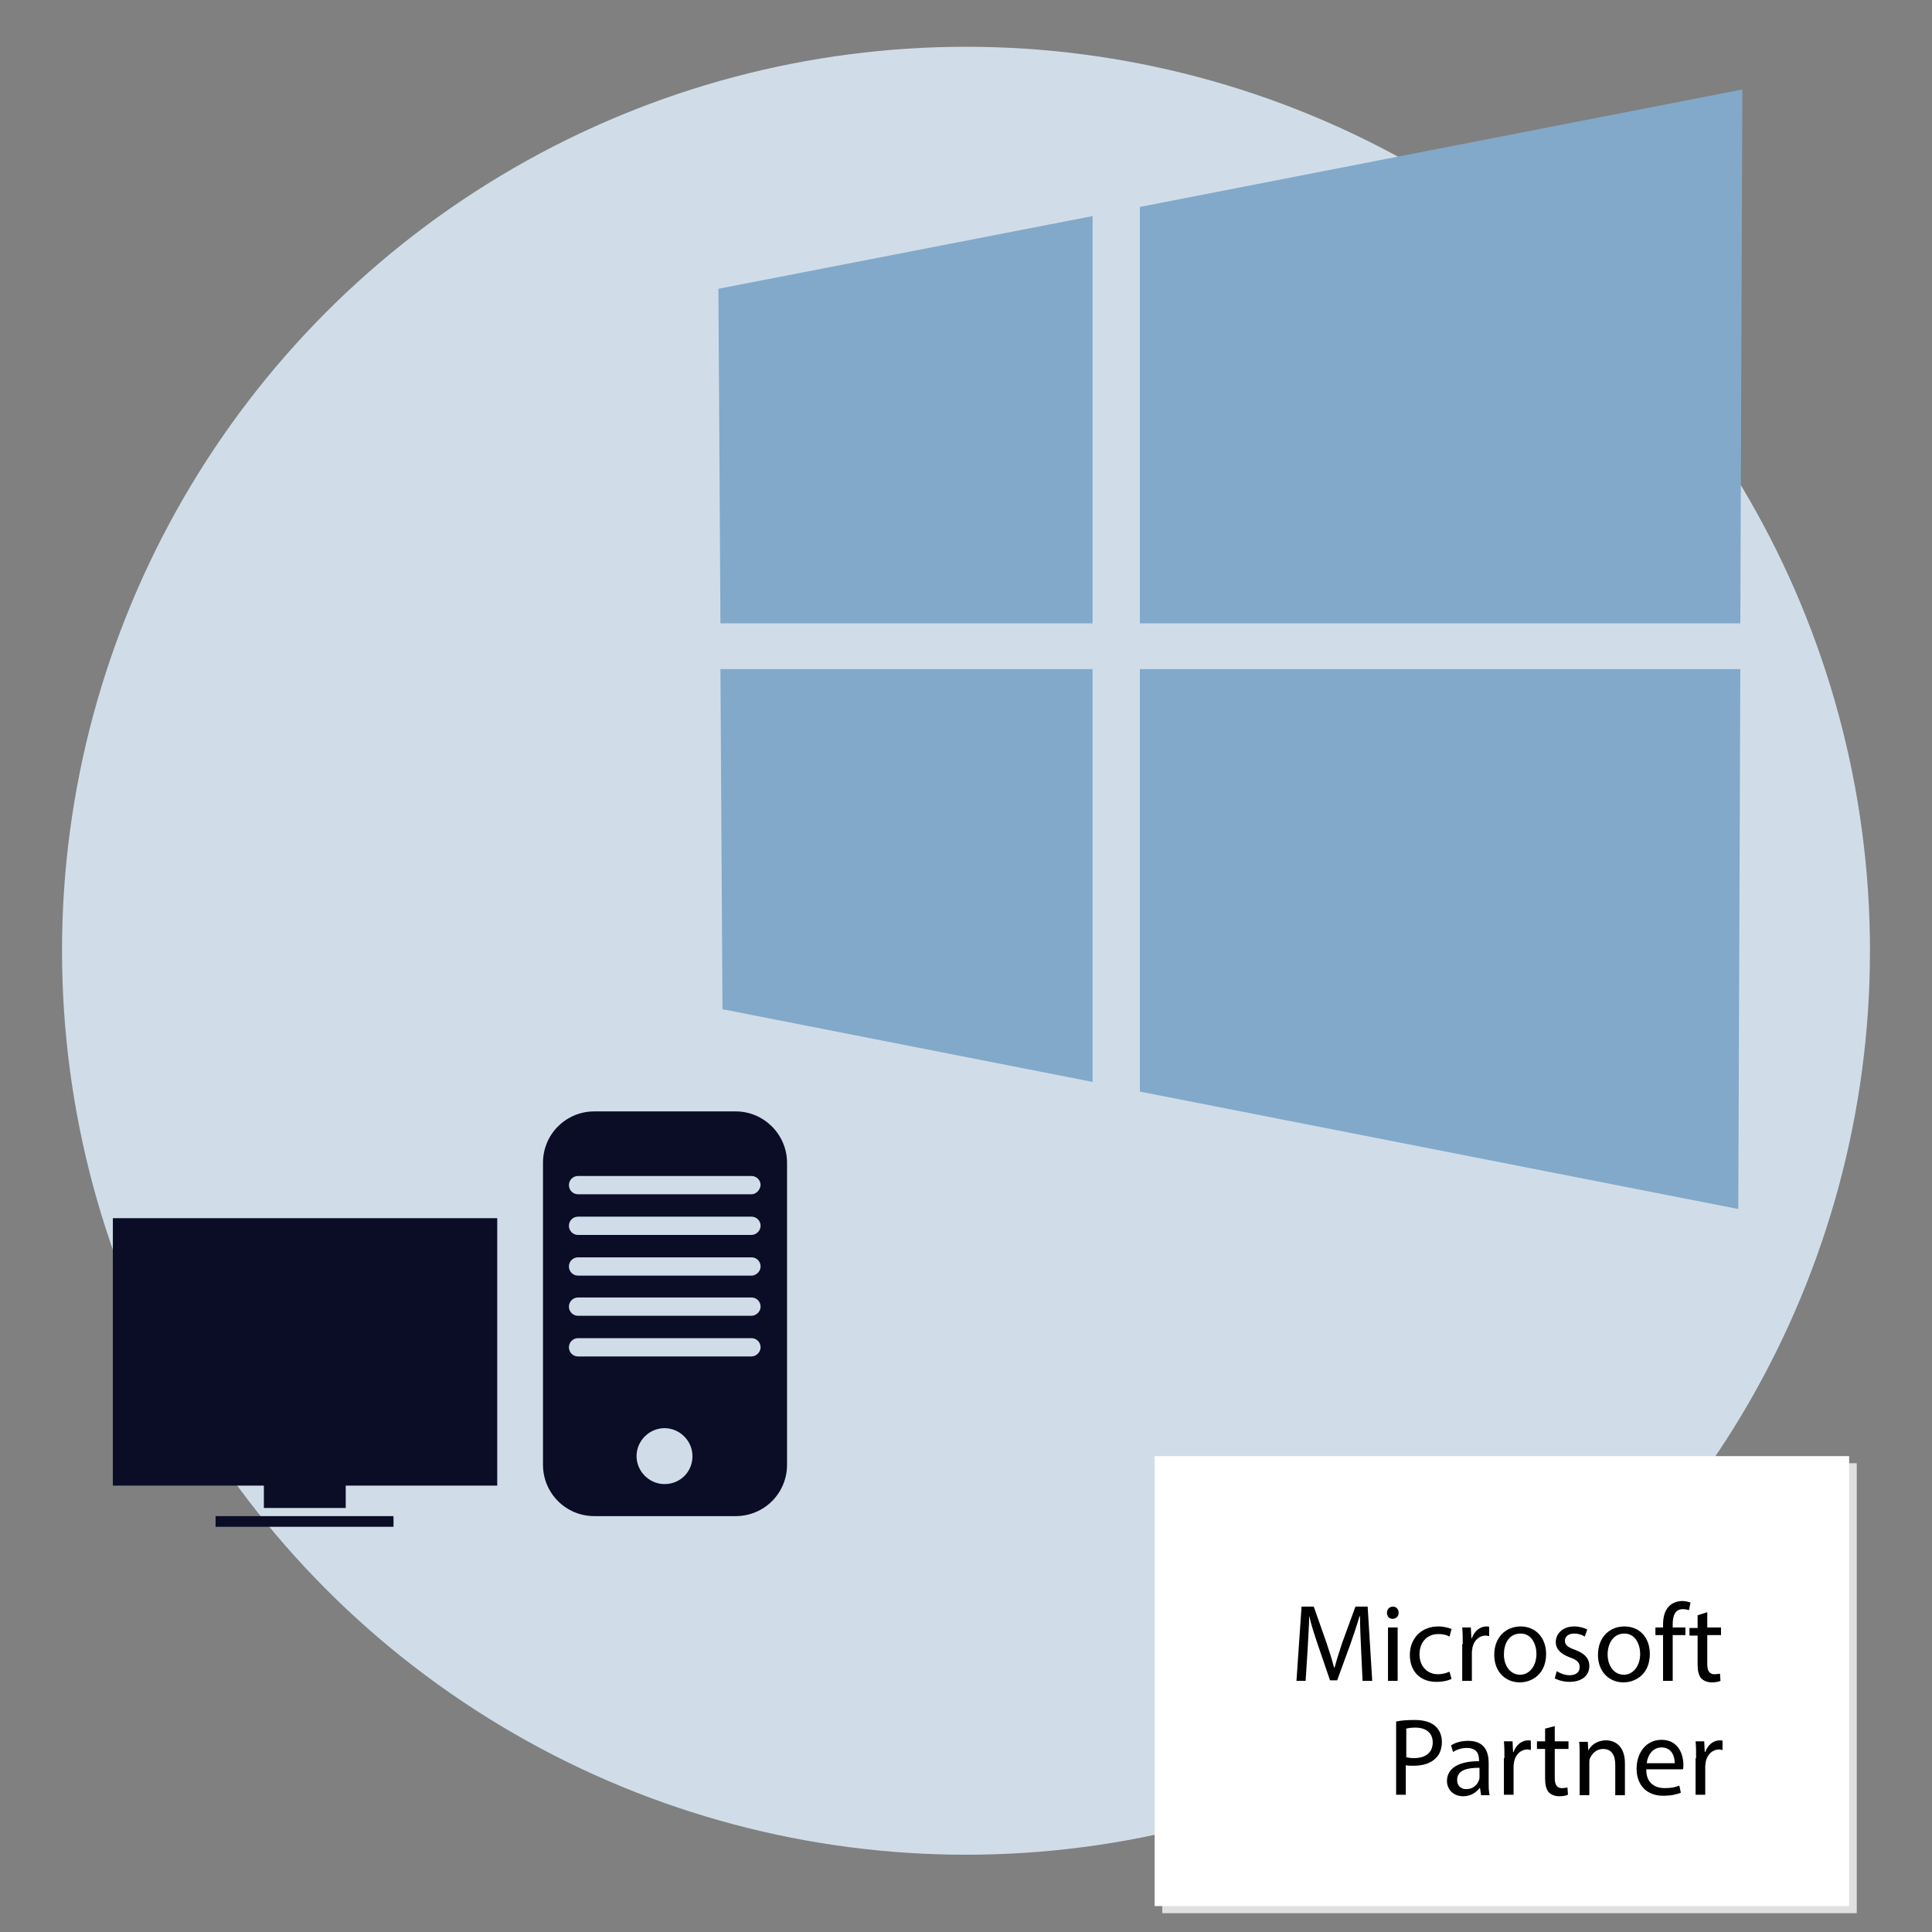 <?xml version="1.0" encoding="utf-8"?>
<!-- Generator: Adobe Illustrator 25.0.1, SVG Export Plug-In . SVG Version: 6.00 Build 0)  -->
<svg version="1.1" xmlns="http://www.w3.org/2000/svg" xmlns:xlink="http://www.w3.org/1999/xlink" x="0px" y="0px"
	 viewBox="0 0 380 380" style="enable-background:new 0 0 380 380;" xml:space="preserve">
<rect x="0" y="0" width="380" height="380" fill="#808080" stroke="none"/>
<style type="text/css">
	.st0{fill:#D0DDE9;}
	.st1{fill:#82A9C9;}
	.st2{fill:#0B0C26;}
	.st3{fill:#E0E0E0;}
	.st4{fill:#FFFFFF;}
</style>
<g id="Ebene_1">
</g>
<g id="Ebene_1_Kopie_Kopie">
	<g>
		<circle class="st0" cx="190" cy="187" r="177.8"/>
		<g>
			<polygon class="st1" points="214.9,42.5 141.3,56.8 141.7,122.6 214.9,122.6 			"/>
			<polygon class="st1" points="342.3,122.6 342.7,17.6 224.2,40.7 224.2,122.6 			"/>
			<polygon class="st1" points="141.7,131.6 142.1,198.5 214.9,212.8 214.9,131.6 			"/>
			<polygon class="st1" points="224.2,214.7 341.9,237.8 342.3,131.6 224.2,131.6 			"/>
		</g>
		<g>
			<g>
				<rect x="22.2" y="239.6" class="st2" width="75.6" height="52.6"/>
				<rect x="51.9" y="291.8" class="st2" width="16.1" height="4.8"/>
				<rect x="42.4" y="298.2" class="st2" width="35" height="2.1"/>
			</g>
			<path class="st2" d="M144.7,218.6h-27.8c-5.6,0-10.1,4.5-10.1,10.1v59.4c0,5.6,4.5,10.1,10.1,10.1h27.8c5.6,0,10.1-4.5,10.1-10.1
				v-59.4C154.8,223.2,150.3,218.6,144.7,218.6z M130.7,291.9c-3,0-5.5-2.5-5.5-5.5c0-3,2.5-5.5,5.5-5.5c3,0,5.5,2.5,5.5,5.5
				C136.2,289.5,133.8,291.9,130.7,291.9z M147.8,266.8h-34.1c-1,0-1.8-0.8-1.8-1.8s0.8-1.8,1.8-1.8h34.1c1,0,1.8,0.8,1.8,1.8
				S148.7,266.8,147.8,266.8z M147.8,258.8h-34.1c-1,0-1.8-0.8-1.8-1.8s0.8-1.8,1.8-1.8h34.1c1,0,1.8,0.8,1.8,1.8
				S148.7,258.8,147.8,258.8z M147.8,250.9h-34.1c-1,0-1.8-0.8-1.8-1.8s0.8-1.8,1.8-1.8h34.1c1,0,1.8,0.8,1.8,1.8
				S148.7,250.9,147.8,250.9z M147.8,242.9h-34.1c-1,0-1.8-0.8-1.8-1.8s0.8-1.8,1.8-1.8h34.1c1,0,1.8,0.8,1.8,1.8
				S148.7,242.9,147.8,242.9z M147.8,234.9h-34.1c-1,0-1.8-0.8-1.8-1.8c0-1,0.8-1.8,1.8-1.8h34.1c1,0,1.8,0.8,1.8,1.8
				C149.5,234.1,148.7,234.9,147.8,234.9z"/>
		</g>
	</g>
	<rect x="228.6" y="287.8" class="st3" width="136.6" height="88.5"/>
	<rect x="227.1" y="286.4" class="st4" width="136.6" height="88.5"/>
	<g>
		<path d="M267.7,324.2c-0.1-2-0.2-4.5-0.2-6.3h-0.1c-0.5,1.7-1.1,3.5-1.8,5.5l-2.6,7.1h-1.4l-2.4-7c-0.7-2.1-1.3-3.9-1.7-5.7h0
			c0,1.8-0.2,4.3-0.3,6.5l-0.4,6.3H255l1-14.6h2.4l2.5,7.1c0.6,1.8,1.1,3.4,1.5,4.9h0.1c0.4-1.5,0.9-3.1,1.5-4.9l2.6-7.1h2.4
			l0.9,14.6H268L267.7,324.2z"/>
		<path d="M275.1,317.2c0,0.7-0.5,1.2-1.2,1.2c-0.7,0-1.1-0.5-1.1-1.2c0-0.7,0.5-1.2,1.2-1.2C274.6,316,275.1,316.5,275.1,317.2z
			 M273,330.6v-10.5h1.9v10.5H273z"/>
		<path d="M285.5,330.2c-0.5,0.3-1.6,0.6-3,0.6c-3.2,0-5.2-2.1-5.2-5.3c0-3.2,2.2-5.6,5.6-5.6c1.1,0,2.1,0.3,2.6,0.5l-0.4,1.5
			c-0.5-0.3-1.2-0.5-2.2-0.5c-2.4,0-3.7,1.8-3.7,4c0,2.4,1.6,3.9,3.6,3.9c1.1,0,1.8-0.3,2.3-0.5L285.5,330.2z"/>
		<path d="M287.7,323.4c0-1.2,0-2.3-0.1-3.3h1.7l0.1,2.1h0.1c0.5-1.4,1.6-2.3,2.9-2.3c0.2,0,0.4,0,0.5,0.1v1.8
			c-0.2,0-0.4-0.1-0.7-0.1c-1.3,0-2.3,1-2.6,2.4c0,0.3-0.1,0.6-0.1,0.9v5.6h-1.9V323.4z"/>
		<path d="M304.1,325.3c0,3.9-2.7,5.6-5.2,5.6c-2.8,0-5-2.1-5-5.4c0-3.5,2.3-5.6,5.2-5.6C302,319.9,304.1,322.1,304.1,325.3z
			 M295.8,325.4c0,2.3,1.3,4,3.2,4c1.8,0,3.2-1.7,3.2-4.1c0-1.8-0.9-4-3.1-4C296.7,321.3,295.8,323.4,295.8,325.4z"/>
		<path d="M306.2,328.7c0.6,0.4,1.6,0.8,2.5,0.8c1.4,0,2-0.7,2-1.6c0-0.9-0.5-1.4-1.9-1.9c-1.9-0.7-2.8-1.7-2.8-3
			c0-1.7,1.4-3.1,3.6-3.1c1.1,0,2,0.3,2.6,0.6l-0.5,1.4c-0.4-0.3-1.2-0.6-2.1-0.6c-1.1,0-1.8,0.6-1.8,1.4c0,0.9,0.6,1.3,2,1.8
			c1.8,0.7,2.8,1.6,2.8,3.2c0,1.8-1.4,3.1-3.9,3.1c-1.1,0-2.2-0.3-2.9-0.7L306.2,328.7z"/>
		<path d="M324.5,325.3c0,3.9-2.7,5.6-5.2,5.6c-2.8,0-5-2.1-5-5.4c0-3.5,2.3-5.6,5.2-5.6C322.5,319.9,324.5,322.1,324.5,325.3z
			 M316.2,325.4c0,2.3,1.3,4,3.2,4c1.8,0,3.2-1.7,3.2-4.1c0-1.8-0.9-4-3.1-4C317.2,321.3,316.2,323.4,316.2,325.4z"/>
		<path d="M327.1,330.6v-9h-1.5v-1.5h1.5v-0.5c0-1.5,0.3-2.8,1.2-3.7c0.7-0.7,1.7-1,2.6-1c0.7,0,1.3,0.2,1.6,0.3l-0.3,1.5
			c-0.3-0.1-0.7-0.2-1.2-0.2c-1.6,0-2,1.4-2,3v0.6h2.5v1.5H329v9H327.1z"/>
		<path d="M335.8,317.1v3h2.7v1.5h-2.7v5.7c0,1.3,0.4,2,1.4,2c0.5,0,0.9-0.1,1.1-0.1l0.1,1.4c-0.4,0.2-1,0.3-1.7,0.3
			c-0.9,0-1.6-0.3-2.1-0.8c-0.5-0.6-0.7-1.5-0.7-2.7v-5.7h-1.6v-1.5h1.6v-2.5L335.8,317.1z"/>
		<path d="M274.6,338.6c0.9-0.2,2.1-0.3,3.6-0.3c1.9,0,3.2,0.4,4.1,1.2c0.8,0.7,1.3,1.8,1.3,3.1c0,1.3-0.4,2.4-1.1,3.1
			c-1,1.1-2.6,1.6-4.5,1.6c-0.6,0-1.1,0-1.5-0.1v5.8h-1.9V338.6z M276.5,345.6c0.4,0.1,0.9,0.2,1.6,0.2c2.3,0,3.7-1.1,3.7-3.1
			c0-1.9-1.4-2.9-3.4-2.9c-0.8,0-1.5,0.1-1.8,0.2V345.6z"/>
		<path d="M291.3,353l-0.2-1.3h-0.1c-0.6,0.8-1.7,1.6-3.2,1.6c-2.1,0-3.2-1.5-3.2-3c0-2.5,2.3-3.9,6.3-3.9v-0.2
			c0-0.9-0.2-2.4-2.4-2.4c-1,0-2,0.3-2.7,0.8l-0.4-1.3c0.9-0.6,2.1-0.9,3.4-0.9c3.2,0,4,2.2,4,4.3v3.9c0,0.9,0,1.8,0.2,2.5H291.3z
			 M291,347.7c-2.1,0-4.4,0.3-4.4,2.4c0,1.2,0.8,1.8,1.8,1.8c1.4,0,2.2-0.9,2.5-1.8c0.1-0.2,0.1-0.4,0.1-0.6V347.7z"/>
		<path d="M295.9,345.8c0-1.2,0-2.3-0.1-3.3h1.7l0.1,2.1h0.1c0.5-1.4,1.6-2.3,2.9-2.3c0.2,0,0.4,0,0.5,0.1v1.8
			c-0.2,0-0.4-0.1-0.7-0.1c-1.3,0-2.3,1-2.6,2.4c0,0.3-0.1,0.6-0.1,0.9v5.6h-1.9V345.8z"/>
		<path d="M305.8,339.5v3h2.7v1.5h-2.7v5.7c0,1.3,0.4,2,1.4,2c0.5,0,0.9-0.1,1.1-0.1l0.1,1.4c-0.4,0.2-1,0.3-1.7,0.3
			c-0.9,0-1.6-0.3-2.1-0.8c-0.5-0.6-0.7-1.5-0.7-2.7V344h-1.6v-1.5h1.6V340L305.8,339.5z"/>
		<path d="M310.7,345.4c0-1.1,0-2-0.1-2.8h1.7l0.1,1.7h0c0.5-1,1.7-2,3.5-2c1.5,0,3.7,0.9,3.7,4.5v6.3h-1.9v-6
			c0-1.7-0.6-3.1-2.4-3.1c-1.3,0-2.2,0.9-2.6,1.9c-0.1,0.2-0.1,0.6-0.1,0.9v6.3h-1.9V345.4z"/>
		<path d="M323.8,348.1c0,2.6,1.7,3.6,3.6,3.6c1.4,0,2.2-0.2,2.9-0.5l0.3,1.4c-0.7,0.3-1.8,0.6-3.5,0.6c-3.2,0-5.2-2.1-5.2-5.3
			s1.9-5.7,4.9-5.7c3.4,0,4.3,3,4.3,4.9c0,0.4,0,0.7-0.1,0.9H323.8z M329.4,346.8c0-1.2-0.5-3.1-2.6-3.1c-1.9,0-2.8,1.8-2.9,3.1
			H329.4z"/>
		<path d="M333.6,345.8c0-1.2,0-2.3-0.1-3.3h1.7l0.1,2.1h0.1c0.5-1.4,1.6-2.3,2.9-2.3c0.2,0,0.4,0,0.5,0.1v1.8
			c-0.2,0-0.4-0.1-0.7-0.1c-1.3,0-2.3,1-2.6,2.4c0,0.3-0.1,0.6-0.1,0.9v5.6h-1.9V345.8z"/>
	</g>
</g>
</svg>
